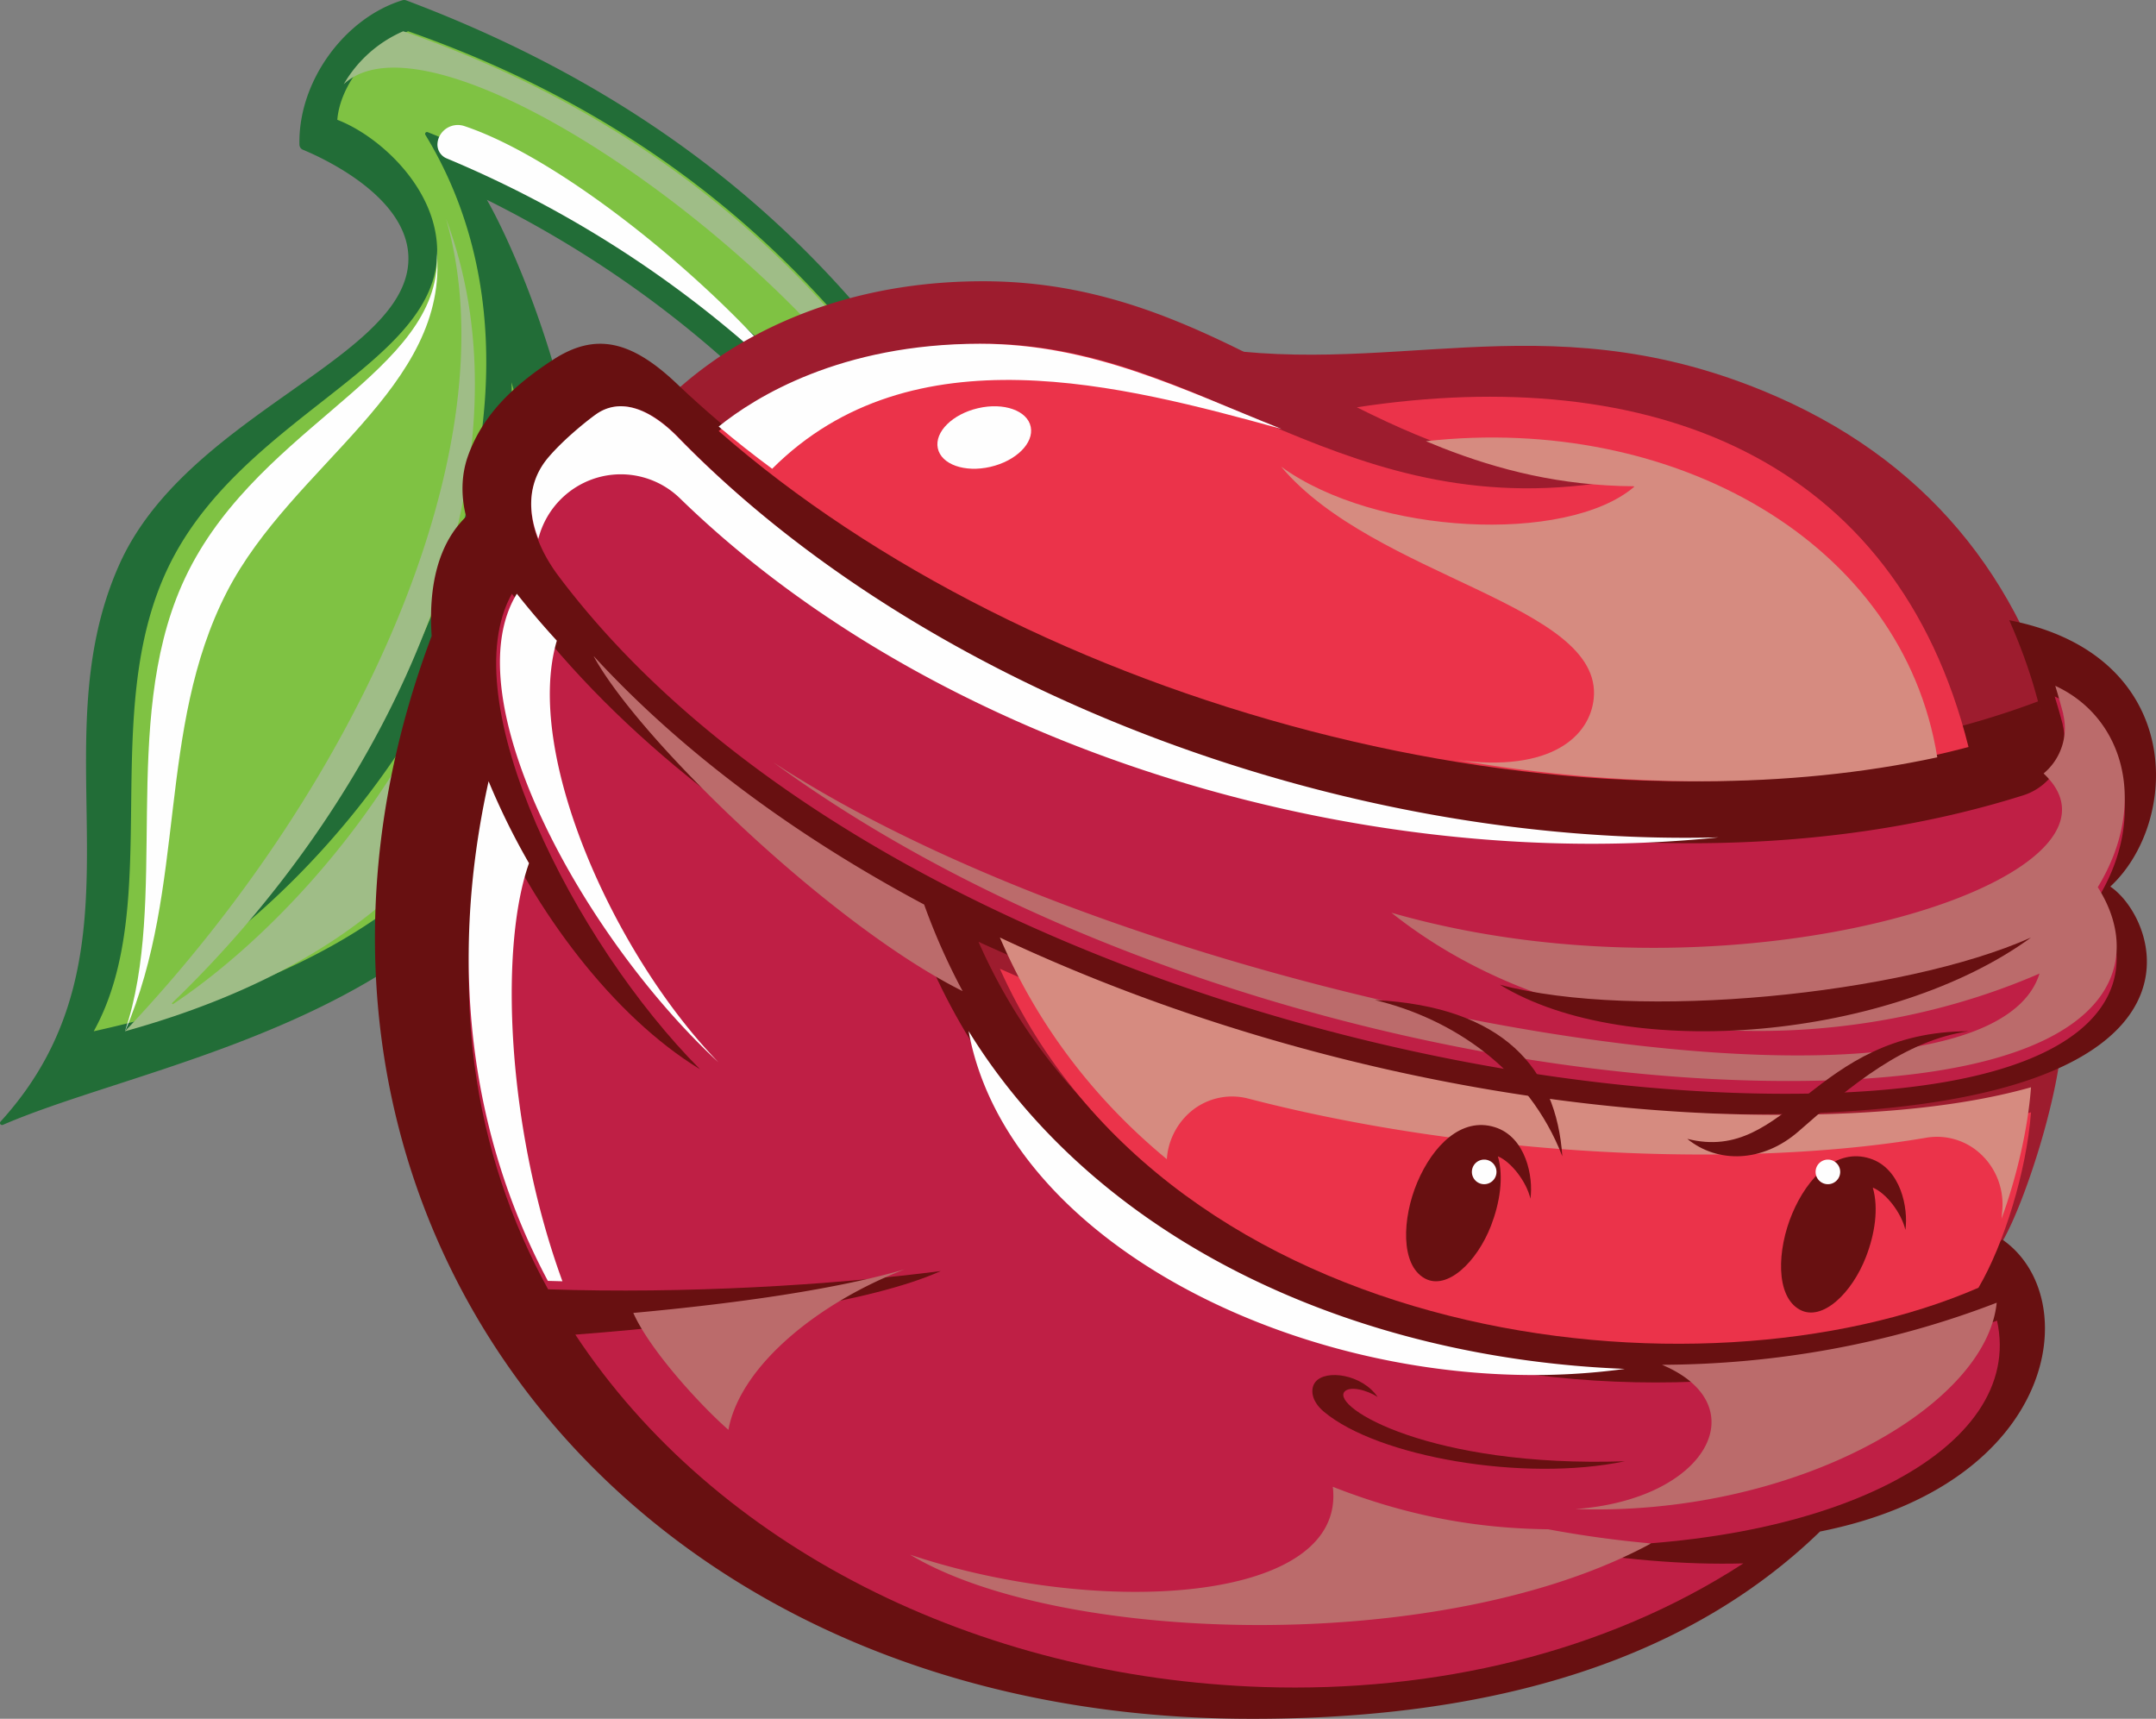 <svg xmlns="http://www.w3.org/2000/svg" width="69" height="55" viewBox="0 0 69 55">
    <rect x="0" y="0" width="69" height="55" fill="#808080" stroke="none"/>
    <g fill="none" fill-rule="evenodd">
        <path fill="#226D37" d="M33.456 27.661c1.538.71 2.986 1.571 4.544 2.296-4.093-8.091-6.554-23.005-25-29.945a.192.192 0 0 0-.12-.004c-1.831.56-3.34 2.575-3.297 4.619.001.073.046.14.115.166.62.257 3.647 1.619 3.353 3.773-.412 3.015-7.129 4.817-9.226 9.484C1.151 24.002 4.99 30.435.017 35.89a.066.066 0 0 0-.005.083.069.069 0 0 0 .08.022c3.667-1.591 10.682-2.793 14.977-7.072 7.339-7.313 1.994-19.958.513-22.53 8.067 4.02 14.516 10.934 17.874 21.268"/>
        <path fill="#7FC243" d="M5.851 31.074a.025.025 0 0 1-.031-.005.023.023 0 0 1 .002-.03c7.88-7.405 12.625-18.792 7.792-26.724a.06.06 0 0 1 .006-.07.062.062 0 0 1 .068-.016C24.425 8.507 31.561 17.347 34.79 27.835c.738.372 1.467.76 2.21 1.135C33.57 22.663 30.597 7.137 13.06 1c-1.373.608-2.185 1.837-2.265 2.834 1.37.52 3.352 2.316 3.187 4.466-.267 3.465-6.331 5.12-8.602 9.863C3.13 22.86 5.27 28.897 3 33c17.61-3.886 14.955-15.38 13.369-20.766.363 8.715-6.094 15.959-10.518 18.84"/>
        <path fill="#FEFEFE" d="M14.86 4.034a.658.658 0 0 0-.746.245.612.612 0 0 0-.113.312.478.478 0 0 0 .295.478 35.55 35.55 0 0 1 11.696 7.926L26 13c-2.121-3.064-7.61-7.788-11.14-8.966"/>
        <path fill="#9FBD87" d="M34.776 27.864c.742.37 1.476.76 2.224 1.136-3.451-6.315-6.445-21.855-24.095-28A4.073 4.073 0 0 0 11 2.696c2.195-2.048 9.42 2.139 14.405 7.146 4.518 4.538 8.482 12.117 9.645 16.447.2.74.366 1.48-.274 1.575M16.696 15.718a36.12 36.12 0 0 0-.693-2.763c.36 8.868-6.062 16.24-10.46 19.173-.01.007-.024.004-.032-.005a.026.026 0 0 1 .002-.032C12.691 25.19 17.251 14.885 14.274 7 16.386 14.314 11.47 25.118 4 33c8.64-2.396 13.308-7.606 12.984-15.579l-.002-.017-.286-1.686z"/>
        <path fill="#FEFEFE" d="M4.001 33c1.986-4.604 1.005-9.669 3.257-14.054C9.358 14.859 14.412 12.4 13.973 8c.014.175.016.356.003.538-.253 3.578-6.005 5.289-8.158 10.187C3.856 23.19 5.412 28.825 4 32.997l.001.003z"/>
        <path fill="#9D1C2E" d="M64.099 39.7c.697-1.216 1.788-4.552 1.901-6.571-6.944 4.002-26.25 1.108-36-4.129 5.823 16.364 28.815 16.094 34.099 10.7M51.986 15.418A.017.017 0 0 0 52 15.4a.018.018 0 0 0-.017-.015C43.489 15.328 39.597 9 31.46 9c-4.98 0-8.493 2.034-10.46 4.127C23.1 15.063 33.52 24.183 51.717 26l.269-10.582z"/>
        <path fill="#9D1C2E" d="M66 23.563c-1.31-5.033-4.348-8.917-9.594-11.065C49.288 9.584 44.338 12.231 38 11l.16 12.73c11.516 3.226 23.599 2.872 27.84-.167"/>
        <path fill="#681011" d="M65.294 22.703c-.003-.012-.004-.025-.008-.036l-.031-.116c.013.05.03.1.042.15l-.003.002zm-.991-2.857a17.902 17.902 0 0 1 .736 1.951c.065.213.125.43.185.647-13.337 5.016-33.126-.251-43.557-10.16-1.483-1.41-2.624-1.642-3.96-.777-1.143.742-2.225 1.677-2.725 3.07-.227.626-.23 1.31-.064 1.956-.89.86-1.212 2.22-1.103 3.818C7.234 37.845 19.155 54.868 39.801 55c7.218.045 13.843-1.527 18.446-5.992 7.613-1.513 8.499-7.49 5.837-9.342-8.26 4.968-27.015 3.537-32.769-9.53 7.859 3.609 16.88 5.517 24.769 5.517 15.411 0 13.063-6.21 11.453-7.283 2.25-2.08 2.423-7.422-3.234-8.523z"/>
        <path fill="#BF1F45" d="M65.758 22.287c.092.298.18.602.26.909h-.005a1.886 1.886 0 0 1-1.25 2.25c-13.845 4.373-32.861-.944-43.027-11.43-1.028-1.06-1.947-1.245-2.634-.766-.236.166-1.015.779-1.542 1.397-.96 1.125-.575 2.6.314 3.784C25.91 29.129 43.93 35 57.147 35c10.814 0 11.52-3.85 9.983-6.234 1.627-2.66.86-5.45-1.372-6.48"/>
        <path fill="#EB334A" d="M32 31c5.435 12.11 22.41 14.082 31.318 10.207.817-1.388 1.539-3.734 1.682-5.614-1.902.517-4.53.847-8.116.847C48.96 36.44 39.895 34.558 32 31M63 23.904c-2.317-9.282-10.208-12.302-19.576-10.871 2.463 1.232 5.098 2.254 8.447 2.279.009 0 .017.006.018.017.001.009-.005.017-.016.018C43.042 16.967 38.678 11 31.493 11c-4.53 0-7.304 1.797-8.493 2.792 9.957 8.728 27.218 13.5 40 10.112"/>
        <path fill="#BF1F45" d="M29.263 29.576c-5.232-2.752-9.777-6.3-12.88-10.576-1.92 3.409 1.982 11.161 6.02 15.215-2.772-1.687-5.32-5.078-6.764-8.454-1.351 5.892-.485 11.154 1.902 15.496 4.383.147 9.048-.13 12.568-.584-2.252 1.01-6.89 1.664-11.696 2.034 4.477 6.783 12.849 10.981 22.02 11.277 5.465.177 10.942-1.085 15.36-3.956-1.846.05-3.966-.111-6.391-.554 9.148.217 15.425-3.096 14.51-7.215-13.104 4.993-29.88.457-34.65-12.683"/>
        <path fill="#BB6B6B" d="M20.269 42.013h-.001c.528 1.188 2.142 2.95 3.044 3.74.376-2.051 2.875-4.067 5.64-5.135-2.164.632-5.324 1.087-8.683 1.395zm32.92 1.659c3.048 1.28 1.473 4.309-2.772 4.617 6.926.241 13.141-3.234 13.485-6.603-3.411 1.317-7.074 1.973-10.707 1.986h-.005zm-10.534 3.904c.439 3.703-7.385 4.221-13.526 2.174 4.767 2.864 17.043 3.257 23.711-.361a34.915 34.915 0 0 1-3.294-.453c-1.98-.026-4.234-.314-6.891-1.36zm-11.85-15.862v-.003a20.533 20.533 0 0 1-1.229-2.766c-4.058-2.164-7.696-4.822-10.562-7.935L19 21c1.469 2.694 7.586 8.602 11.804 10.714zm36.331-3.324c1.527 2.371.826 6.201-9.907 6.201-10.252 0-23.413-3.564-32.482-10.198 12.254 8.012 38.716 12.57 40.525 6.76-6.64 2.886-15.196 2.469-20.74-1.946 11.122 3.198 24.435-1.112 20.871-4.456a1.89 1.89 0 0 0 .625-1.9h.005a22.15 22.15 0 0 0-.257-.905c2.216 1.023 2.975 3.799 1.36 6.444z"/>
        <path fill="#FEFEFE" d="M23 13.649c.548.463 1.12.913 1.712 1.351 4.482-4.478 11.232-2.664 16.288-1.278l-.005-.004C37.872 12.478 34.98 11 31.364 11c-4.46 0-7.193 1.705-8.364 2.649"/>
        <path fill="#FEFEFE" d="M32.987 13.657c.108.52-.47 1.093-1.291 1.282-.821.19-1.575-.077-1.683-.596-.109-.52.47-1.093 1.292-1.282.82-.19 1.575.077 1.682.596"/>
        <path fill="#D68B80" d="M46.592 24.313c5.296.907 10.628.95 15.408-.079-1.103-6.891-8.442-10.995-16.364-10.116l.058.024.462.188c1.815.711 3.795 1.213 6.122 1.23.01 0 .017.006.018.015.001.01-.005.018-.015.019-2.161 1.811-8.251 1.54-11.281-.662 2.995 3.559 10.311 4.406 10.005 7.422-.12 1.176-1.327 2.385-4.413 1.96"/>
        <path fill="#FEFEFE" d="M52 43.803C43.418 43.469 35.204 39.8 31.003 33L31 33c1.337 7.28 12.037 12.047 21 10.803M23 34c-3.336-3.435-6.245-9.876-5.18-13.496V20.5c-.449-.489-.876-.99-1.279-1.501-2.06 3.36 2.127 11.005 6.459 15M18 41c-1.779-4.86-2.031-10.669-1.07-13.378l-.002-.003A22.61 22.61 0 0 1 15.637 25c-1.347 6.077-.484 11.507 1.896 15.987L18 41"/>
        <path fill="#D68B80" d="M64.056 39c.48-1.316.845-2.874.944-4.208-1.903.54-4.53.882-8.116.882-7.926 0-16.99-1.961-24.884-5.674 1.25 2.906 3.11 5.251 5.343 7.093A2.195 2.195 0 0 1 38 35.67a2.046 2.046 0 0 1 1.942-.518c7.077 1.84 15.726 2.273 21.712 1.253a2.05 2.05 0 0 1 1.764.55c.474.454.72 1.11.662 1.776l-.023.268z"/>
        <path fill="#FEFEFE" d="M21.709 14.004c-1.023-1.047-1.936-1.23-2.62-.757-.235.163-1.01.77-1.532 1.38-.666.776-.68 1.72-.328 2.617a2.733 2.733 0 0 1 2.012-1.993 2.716 2.716 0 0 1 2.522.697C29.99 23.956 43.463 27.984 55 26.795h-.004c-12.025.31-25.36-4.67-33.287-12.79"/>
        <path fill="#681011" d="M48 31.51c4.116 2.52 12.566 1.728 17-1.51-4.11 1.837-12.658 2.674-17 1.51M54 36.443c.964.789 2.412.77 3.572-.25 1.68-1.48 3.406-2.905 5.428-3.193-4.964 0-5.787 4.255-9 3.443M44 32c4.117.21 5.809 2.203 6 5-1.085-2.797-3.54-4.41-6-5M43.027 44.535c.167-.199.733-.051 1.063.167-.502-.73-1.66-.892-1.993-.48-.165.208-.146.6.27.95C44.09 46.62 48.76 47.434 52 46.76c-6.224.207-9.39-1.727-8.973-2.225M47.843 36.07c.999.315 1.235 1.6 1.136 2.287-.128-.554-.625-1.186-1.041-1.355.193.668.06 1.495-.22 2.22-.45 1.16-1.403 2.075-2.116 1.688-.788-.427-.729-1.926-.244-3.075.494-1.169 1.411-2.104 2.485-1.765"/>
        <path fill="#FEFEFE" d="M47.106 37.5a.393.393 0 1 0 .787 0 .393.393 0 0 0-.787 0"/>
        <path fill="#681011" d="M59.842 37.07c.999.316 1.235 1.599 1.138 2.287-.129-.555-.625-1.186-1.043-1.354.193.667.062 1.494-.22 2.22-.449 1.16-1.4 2.074-2.115 1.687-.788-.428-.729-1.927-.244-3.076.493-1.17 1.411-2.103 2.484-1.764"/>
        <path fill="#FEFEFE" d="M58.106 37.5a.393.393 0 1 0 .787 0 .393.393 0 0 0-.787 0"/>
    </g>
</svg>

